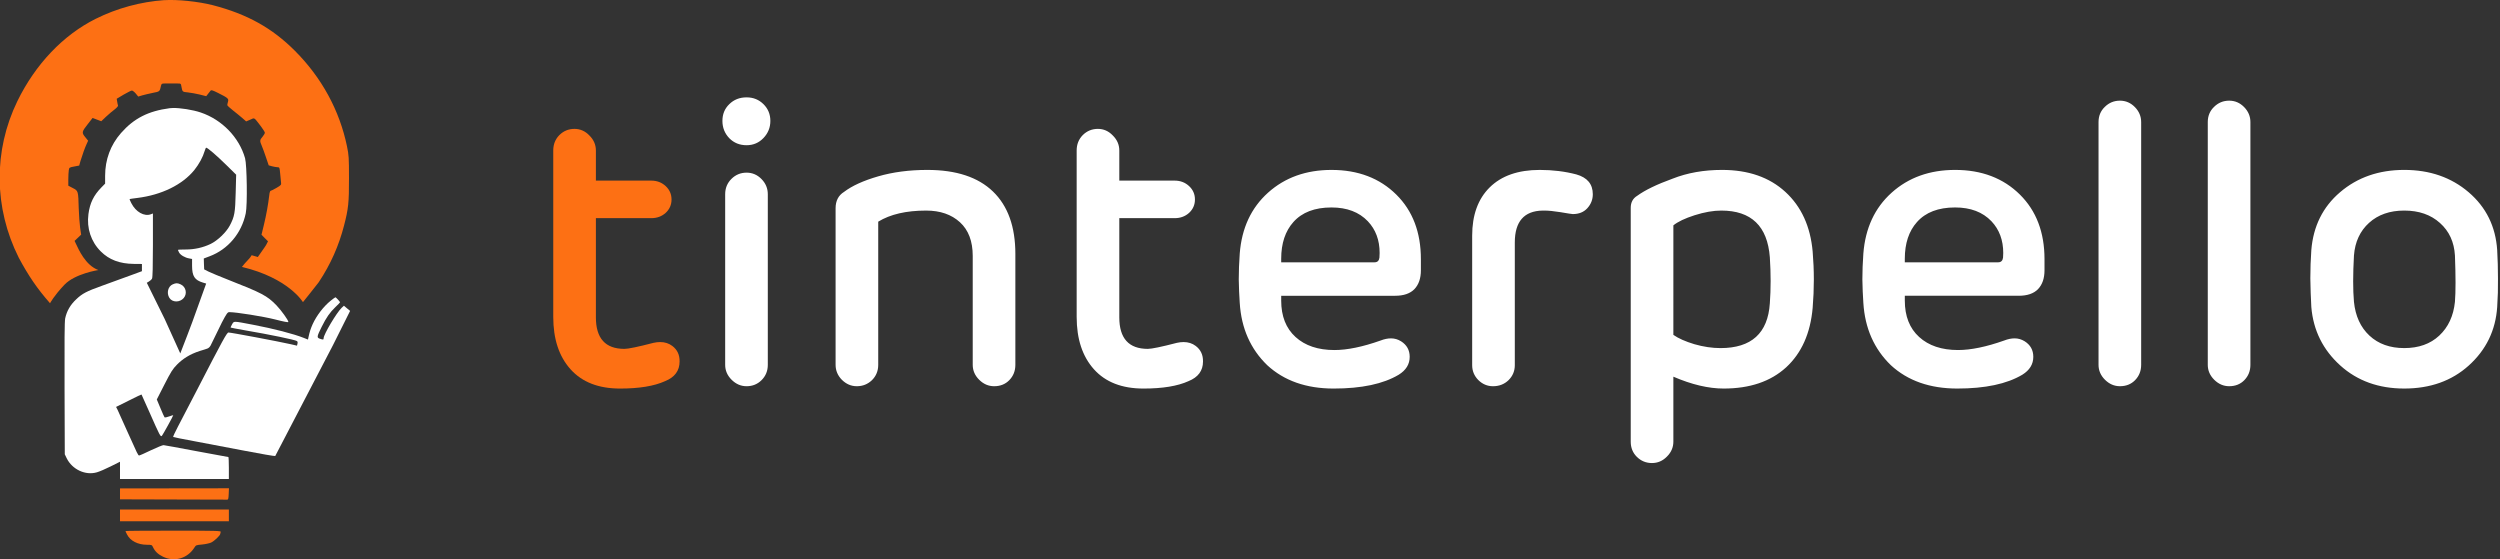 <?xml version="1.0" encoding="UTF-8" standalone="no"?>
<svg
   version="1.1"
   width="146.024mm"
   height="32.672mm"
   style="clip-rule:evenodd;fill-rule:evenodd;image-rendering:optimizeQuality;shape-rendering:geometricPrecision;text-rendering:geometricPrecision"
   id="svg35"
   sodipodi:docname="logo-text-on-dark.svg"
   inkscape:version="1.3.2 (091e20e, 2023-11-25)"
   inkscape:export-filename="tinterpello_definitivo_3.png"
   inkscape:export-xdpi="96"
   inkscape:export-ydpi="96"
   xmlns:inkscape="http://www.inkscape.org/namespaces/inkscape"
   xmlns:sodipodi="http://sodipodi.sourceforge.net/DTD/sodipodi-0.dtd"
   xmlns="http://www.w3.org/2000/svg"
   xmlns:svg="http://www.w3.org/2000/svg">
  <rect width="100%" height="100%" fill="#333333" stroke="none"/>
  <defs
     id="defs35" />
  <sodipodi:namedview
     id="namedview35"
     pagecolor="#ffffff"
     bordercolor="#000000"
     borderopacity="0.25"
     inkscape:showpageshadow="2"
     inkscape:pageopacity="0.0"
     inkscape:pagecheckerboard="0"
     inkscape:deskcolor="#d1d1d1"
     inkscape:zoom="1.117841"
     inkscape:cx="268.37448"
     inkscape:cy="437.8977"
     inkscape:window-width="1440"
     inkscape:window-height="1212"
     inkscape:window-x="0"
     inkscape:window-y="463"
     inkscape:window-maximized="0"
     inkscape:current-layer="g61"
     inkscape:document-units="mm"
     showguides="true" />
  <g
     inkscape:groupmode="layer"
     id="g61"
     inkscape:label="Lampadina 2"
     transform="translate(-488.012,-229.413)">
    <g
       id="text37-1-4-9"
       style="font-size:88.387px;line-height:0.248px;font-family:'Iowan Old Style';-inkscape-font-specification:'Iowan Old Style, Normal';text-align:center;letter-spacing:0.044px;text-anchor:middle;fill:#ffffff;stroke-width:6.551"
       transform="scale(1.005,0.995)"
       aria-label="tinterpello">
      <path
         style="font-family:'Rubrik Medium';-inkscape-font-specification:'Rubrik Medium, Normal';fill:#fd7014"
         d="m 607.113,300.892 v -36.943 q 0,-2.028 1.338,-3.409 1.381,-1.381 3.323,-1.381 1.899,0 3.28,1.467 1.424,1.424 1.424,3.323 v 6.689 h 12.17 q 1.856,0 3.151,1.208 1.295,1.208 1.295,2.978 0,1.769 -1.295,2.978 -1.295,1.165 -3.151,1.165 h -12.17 v 22.01 q 0,6.992 6.258,6.992 1.295,0 6.387,-1.338 0.777,-0.173 1.467,-0.173 1.554,0 2.676,0.863 1.64,1.252 1.597,3.453 0,3.064 -3.194,4.359 -3.582,1.64 -9.883,1.64 -7.078,0 -10.876,-4.273 -3.798,-4.273 -3.798,-11.609 z"
         id="path1" />
      <path
         style="font-family:'Rubrik Medium';-inkscape-font-specification:'Rubrik Medium, Normal'"
         d="m 645.783,261.23 q -1.511,-1.597 -1.511,-3.841 0,-2.244 1.511,-3.712 1.511,-1.511 3.798,-1.511 2.201,0 3.712,1.511 1.511,1.511 1.511,3.712 0,2.201 -1.511,3.798 -1.511,1.597 -3.712,1.597 -2.287,0 -3.798,-1.554 z m -0.906,50.279 v -37.849 q 0,-2.028 1.381,-3.409 1.381,-1.381 3.323,-1.381 1.899,0 3.28,1.424 1.381,1.424 1.381,3.366 v 37.849 q 0,2.028 -1.381,3.409 -1.338,1.338 -3.28,1.338 -1.856,0 -3.28,-1.424 -1.424,-1.424 -1.424,-3.323 z m 24.255,0 v -34.742 q 0,-2.46 1.856,-3.625 2.633,-2.028 7.509,-3.453 4.877,-1.424 10.789,-1.424 9.495,0 14.415,4.79 4.92,4.79 4.92,13.854 v 24.6 q 0,2.028 -1.338,3.409 -1.295,1.338 -3.323,1.338 -1.856,0 -3.28,-1.424 -1.424,-1.424 -1.424,-3.323 v -24.168 q 0,-4.877 -2.805,-7.466 -2.805,-2.589 -7.423,-2.589 -6.56,0 -10.53,2.46 v 31.764 q 0,2.028 -1.381,3.409 -1.381,1.338 -3.323,1.338 -1.856,0 -3.28,-1.424 -1.381,-1.424 -1.381,-3.323 z m 52.955,-10.617 v -36.943 q 0,-2.028 1.338,-3.409 1.381,-1.381 3.323,-1.381 1.899,0 3.28,1.467 1.424,1.424 1.424,3.323 v 6.689 h 12.17 q 1.856,0 3.151,1.208 1.295,1.208 1.295,2.978 0,1.769 -1.295,2.978 -1.295,1.165 -3.151,1.165 h -12.17 v 22.01 q 0,6.992 6.258,6.992 1.295,0 6.387,-1.338 0.777,-0.173 1.467,-0.173 1.554,0 2.676,0.863 1.64,1.252 1.597,3.453 0,3.064 -3.194,4.359 -3.582,1.64 -9.883,1.64 -7.078,0 -10.876,-4.273 -3.798,-4.273 -3.798,-11.609 z m 35.822,-3.107 q -0.173,-2.503 -0.216,-5.222 0,-2.719 0.216,-5.74 0.647,-8.459 6.215,-13.508 5.567,-5.049 13.94,-5.049 8.761,0 14.242,5.481 5.395,5.395 5.395,14.328 v 2.46 q 0,2.676 -1.424,4.186 -1.424,1.467 -4.229,1.467 h -25.031 v 1.079 q 0,5.179 3.151,8.07 3.151,2.892 8.545,2.892 4.229,0 10.142,-2.115 1.208,-0.475 2.287,-0.475 1.165,0 2.201,0.647 1.899,1.208 1.899,3.453 0,2.46 -2.417,3.971 -5.093,3.064 -14.285,3.064 -9.02,0 -14.587,-5.179 -5.524,-5.395 -6.042,-13.81 z m 9.106,-9.02 H 787.515 q 0.949,0 1.079,-1.036 0.043,-0.518 0.043,-1.036 0,-4.273 -2.589,-7.035 -2.892,-3.064 -7.984,-3.064 -5.524,0 -8.373,3.237 -2.676,3.021 -2.676,8.157 0,0.388 0,0.777 z m 41.95,22.83 v -28.743 q 0,-6.862 3.841,-10.703 3.884,-3.884 11.005,-3.884 4.273,0 8.027,0.993 3.625,1.036 3.625,4.402 0,1.769 -1.208,3.107 -1.165,1.295 -3.194,1.295 -0.259,0 -2.762,-0.432 -2.158,-0.345 -3.409,-0.345 -0.259,0 -0.475,0 -6.085,0.129 -6.085,7.078 v 27.232 q 0,1.942 -1.381,3.323 -1.381,1.338 -3.409,1.338 -1.856,0 -3.237,-1.381 -1.338,-1.381 -1.338,-3.28 z m 34.829,16.961 v -51.875 q 0,-1.813 1.424,-2.676 2.589,-1.899 7.768,-3.798 4.877,-1.942 10.876,-1.942 8.632,0 13.897,4.877 5.265,4.877 5.999,13.249 0.259,3.107 0.259,6.215 0,3.107 -0.259,6.258 -0.734,8.459 -5.826,13.206 -5.093,4.704 -13.724,4.704 -5.006,0 -11.048,-2.633 v 14.415 q 0,1.899 -1.424,3.323 -1.381,1.424 -3.28,1.424 -1.942,0 -3.323,-1.381 -1.338,-1.338 -1.338,-3.366 z m 9.365,-23.694 q 1.64,1.165 4.618,2.072 2.978,0.863 5.74,0.863 10.185,0 10.833,-9.926 0.173,-2.417 0.173,-4.963 0,-2.546 -0.173,-5.265 -0.777,-10.358 -10.66,-10.358 -2.633,0 -5.869,1.036 -3.194,1.036 -4.661,2.244 z m 41.734,-7.078 q -0.173,-2.503 -0.216,-5.222 0,-2.719 0.216,-5.74 0.647,-8.459 6.215,-13.508 5.567,-5.049 13.94,-5.049 8.761,0 14.242,5.481 5.395,5.395 5.395,14.328 v 2.46 q 0,2.676 -1.424,4.186 -1.424,1.467 -4.229,1.467 h -25.031 v 1.079 q 0,5.179 3.151,8.07 3.151,2.892 8.545,2.892 4.229,0 10.142,-2.115 1.208,-0.475 2.287,-0.475 1.165,0 2.201,0.647 1.899,1.208 1.899,3.453 0,2.46 -2.417,3.971 -5.093,3.064 -14.285,3.064 -9.02,0 -14.587,-5.179 -5.524,-5.395 -6.042,-13.81 z m 9.106,-9.02 h 20.5 q 0.949,0 1.079,-1.036 0.043,-0.518 0.043,-1.036 0,-4.273 -2.589,-7.035 -2.892,-3.064 -7.984,-3.064 -5.524,0 -8.373,3.237 -2.676,3.021 -2.676,8.157 0,0.388 0,0.777 z m 42.554,22.744 v -53.861 q 0,-2.028 1.381,-3.366 1.381,-1.381 3.323,-1.381 1.899,0 3.28,1.424 1.381,1.424 1.381,3.323 v 53.861 q 0,2.028 -1.338,3.409 -1.295,1.338 -3.323,1.338 -1.856,0 -3.28,-1.424 -1.424,-1.424 -1.424,-3.323 z m 23.996,0 v -53.861 q 0,-2.028 1.381,-3.366 1.381,-1.381 3.323,-1.381 1.899,0 3.28,1.424 1.381,1.424 1.381,3.323 v 53.861 q 0,2.028 -1.338,3.409 -1.295,1.338 -3.323,1.338 -1.856,0 -3.28,-1.424 -1.424,-1.424 -1.424,-3.323 z m 22.745,-12.818 q -0.173,-3.194 -0.216,-6.344 0,-3.194 0.216,-6.301 0.647,-7.941 6.301,-12.818 5.74,-4.963 14.113,-4.963 8.416,0 14.156,4.963 5.74,4.963 6.258,12.818 0.173,3.107 0.173,6.301 0.043,3.151 -0.173,6.344 -0.518,7.768 -6.258,12.99 -5.611,5.093 -14.156,5.093 -8.416,0 -14.026,-5.093 -5.74,-5.222 -6.387,-12.99 z m 9.365,-1.165 q 0.475,4.747 3.409,7.509 2.935,2.762 7.639,2.762 4.747,0 7.682,-2.762 2.978,-2.805 3.453,-7.509 0.13,-1.64 0.13,-4.229 0,-2.589 -0.13,-6.042 -0.259,-4.488 -3.28,-7.207 -3.021,-2.762 -7.855,-2.762 -4.747,0 -7.725,2.719 -2.978,2.719 -3.323,7.25 -0.173,3.151 -0.173,5.74 0,2.546 0.173,4.532 z"
         id="path2" />
    </g>
    <g
       id="g2-0"
       transform="matrix(1.28,0,0,1.28,-324.837,91.067)"
       inkscape:export-filename="web/logo-text-on-dark.svg"
       inkscape:export-xdpi="300"
       inkscape:export-ydpi="300"
       style="clip-rule:evenodd;fill-rule:evenodd;image-rendering:optimizeQuality;shape-rendering:geometricPrecision;text-rendering:geometricPrecision">
      <path
         d="m 663.367,108.105 c -4.066,0.284 -8.145,1.391 -11.806,3.215 -5.619,2.796 -10.415,7.835 -13.521,14.197 -4.16,8.55 -4.079,18.425 0.243,27.029 1.654,3.074 3.132,5.276 5.384,7.837 0,0 0.666,-1.282 2.49,-3.196 1.824,-1.914 5.847,-2.53 5.847,-2.53 -2.245,-0.816 -3.429,-3.61 -3.86,-4.515 l -0.243,-0.513 0.567,-0.54 0.567,-0.54 -0.176,-1.175 c -0.095,-0.662 -0.203,-2.161 -0.243,-3.35 -0.081,-3.026 -0.081,-3.026 -1.027,-3.512 l -0.77,-0.405 v -1.081 c 0,-0.594 0.041,-1.297 0.081,-1.58 0.081,-0.486 0.095,-0.486 0.946,-0.648 l 0.851,-0.162 0.216,-0.77 c 0.297,-1 0.797,-2.391 1.094,-3.012 l 0.23,-0.5 -0.5,-0.621 c -0.635,-0.77 -0.608,-0.919 0.459,-2.269 l 0.81,-1.04 0.743,0.284 0.756,0.284 0.837,-0.797 c 0.473,-0.432 1.135,-1 1.486,-1.256 0.351,-0.27 0.594,-0.554 0.567,-0.648 -0.041,-0.108 -0.108,-0.405 -0.149,-0.689 l -0.081,-0.486 1.202,-0.716 c 0.648,-0.378 1.297,-0.702 1.418,-0.702 0.122,0 0.419,0.23 0.662,0.513 l 0.432,0.527 0.675,-0.203 c 0.365,-0.108 1.189,-0.297 1.824,-0.432 1.243,-0.243 1.202,-0.216 1.432,-1.256 0.081,-0.324 0.149,-0.365 0.621,-0.365 h 2.215 c 0.581,0 0.594,0.013 0.675,0.5 0.176,0.959 0.162,0.946 1.135,1.04 0.5,0.054 1.405,0.216 2.026,0.365 l 1.121,0.284 0.297,-0.378 c 0.162,-0.203 0.365,-0.459 0.446,-0.567 0.122,-0.162 0.324,-0.095 1.283,0.378 1.756,0.878 1.878,1 1.729,1.526 -0.068,0.23 -0.122,0.5 -0.122,0.581 0,0.081 0.446,0.5 0.986,0.919 0.527,0.405 1.256,1.013 1.621,1.324 l 0.648,0.567 0.702,-0.297 c 0.797,-0.351 0.581,-0.486 1.824,1.121 0.378,0.5 0.702,1.013 0.702,1.135 -0.013,0.122 -0.189,0.432 -0.405,0.689 -0.486,0.554 -0.5,0.716 -0.122,1.58 0.149,0.351 0.486,1.256 0.729,1.999 l 0.459,1.351 0.581,0.162 c 0.324,0.081 0.743,0.162 0.946,0.162 0.351,0.013 0.351,0.041 0.446,1.054 0.041,0.581 0.108,1.27 0.149,1.526 0.068,0.473 0.041,0.5 -0.783,0.986 -0.459,0.27 -0.919,0.5 -1,0.5 -0.095,0 -0.203,0.324 -0.243,0.77 -0.189,1.621 -0.513,3.404 -0.919,5.079 l -0.419,1.729 0.554,0.567 0.567,0.567 -0.311,0.608 c -0.176,0.338 -1.16,1.654 -1.444,2.1 -0.417,-0.119 -0.685,-0.196 -1.066,-0.31 -0.396,0.708 -0.972,1.074 -1.675,2.019 8.066,1.922 10.523,6.075 10.523,6.075 0,0 2.537,-3.161 2.703,-3.407 2.121,-3.174 3.509,-6.422 4.373,-9.758 0.756,-2.891 0.878,-3.985 0.865,-8.199 0,-3.607 -0.027,-3.958 -0.351,-5.538 -1.283,-6.173 -4.35,-11.806 -8.956,-16.426 -3.931,-3.944 -8.24,-6.349 -14.183,-7.889 -2.472,-0.635 -6.146,-1.013 -8.375,-0.864 z"
         id="path31-5-7-2"
         style="clip-rule:evenodd;fill:#fd7014;fill-opacity:1;fill-rule:nonzero;stroke:none;stroke-width:0.014;image-rendering:optimizeQuality;shape-rendering:geometricPrecision;text-rendering:geometricPrecision"
         sodipodi:nodetypes="ccccczcccccccccscscccccccccccccccscccccsccccccsccscccccccccccccccscccccccccccccccccc" />
      <path
         id="path56-1-5-4"
         style="clip-rule:evenodd;fill:#ffffff;fill-opacity:1;fill-rule:evenodd;stroke:none;stroke-width:0.014;image-rendering:optimizeQuality;shape-rendering:geometricPrecision;text-rendering:geometricPrecision"
         d="m 664.822,126.712 c -0.188,0.003 -0.359,0.014 -0.509,0.033 -3.701,0.486 -6.187,1.756 -8.416,4.296 -1.797,2.053 -2.729,4.566 -2.729,7.376 v 1.337 l -0.648,0.661 c -1.337,1.378 -1.972,2.675 -2.229,4.593 -0.324,2.431 0.446,4.768 2.135,6.443 1.432,1.432 3.242,2.121 5.7,2.148 l 1.391,0.013 v 0.622 0.621 l -1.31,0.486 c -1.526,0.567 -3.16,1.162 -5.646,2.054 -2.566,0.919 -3.35,1.324 -4.377,2.31 -1.013,0.946 -1.635,2.026 -1.905,3.296 -0.108,0.54 -0.134,3.876 -0.107,12.089 l 0.04,11.347 0.325,0.675 c 0.959,1.945 3.242,3.012 5.214,2.431 0.432,-0.122 1.512,-0.58 2.39,-1.026 l 1.594,-0.797 v 1.486 1.487 h 9.388 9.387 v -1.891 c 0,-1.04 -0.04,-1.891 -0.08,-1.891 -0.054,0 -2.512,-0.459 -5.498,-1.013 -2.972,-0.567 -5.525,-1.027 -5.687,-1.041 -0.149,-0.013 -1.135,0.392 -2.162,0.878 -1.027,0.5 -1.945,0.905 -2.04,0.905 -0.189,0 -0.257,-0.162 -2.054,-4.16 -0.77,-1.743 -1.512,-3.39 -1.661,-3.687 l -0.27,-0.527 2.175,-1.081 c 1.202,-0.608 2.189,-1.08 2.216,-1.053 0.027,0.027 0.634,1.378 1.35,3.012 1.81,4.106 1.932,4.336 2.162,4.106 0.162,-0.176 1.958,-3.418 1.958,-3.553 0,-0.027 -0.311,0.068 -0.689,0.203 -0.392,0.149 -0.743,0.216 -0.81,0.162 -0.054,-0.054 -0.379,-0.784 -0.716,-1.595 l -0.621,-1.486 1.31,-2.566 c 1.148,-2.242 1.418,-2.675 2.188,-3.458 0.959,-0.959 2.137,-1.769 3.947,-2.349 1.27,-0.405 1.47,-0.351 1.821,-0.905 l 0.622,-1.267 1.336,-2.732 c 0.81,-1.54 0.987,-1.783 1.27,-1.783 1.229,0 5.849,0.743 7.889,1.256 1.513,0.392 2.309,0.541 2.309,0.433 0,-0.297 -1.243,-2.026 -2.067,-2.877 -1.607,-1.648 -2.485,-2.107 -8.334,-4.404 -1.445,-0.567 -2.972,-1.203 -3.377,-1.405 l -0.743,-0.378 -0.04,-0.933 -0.027,-0.945 0.999,-0.379 c 3.174,-1.189 5.525,-3.971 6.241,-7.429 0.297,-1.405 0.203,-8.307 -0.121,-9.483 -1.013,-3.593 -3.971,-6.646 -7.645,-7.889 -1.406,-0.473 -3.527,-0.801 -4.84,-0.776 z m 5.772,6.841 c 0.243,0 1.824,1.365 3.431,2.945 l 1.743,1.715 -0.081,3.107 c -0.081,3.458 -0.203,4.106 -1,5.633 -0.621,1.189 -2.121,2.621 -3.323,3.202 -1.324,0.635 -2.783,0.959 -4.309,0.959 -0.729,0 -1.323,0.027 -1.323,0.067 0,0.054 0.081,0.243 0.189,0.446 0.216,0.432 1.013,0.905 1.742,1.027 l 0.5,0.094 v 1.162 c 0,1.81 0.446,2.486 1.891,2.918 l 0.54,0.162 c -2.416,6.766 -2.486,6.959 -4.465,12.05 l -2.68,-5.918 -3.093,-6.267 0.379,-0.23 c 0.216,-0.122 0.458,-0.35 0.526,-0.499 0.095,-0.176 0.149,-2.134 0.149,-5.741 v -5.485 l -0.352,0.135 c -1.135,0.432 -2.607,-0.392 -3.377,-1.918 -0.189,-0.378 -0.324,-0.689 -0.297,-0.702 0.027,-0.013 0.621,-0.108 1.323,-0.189 4.187,-0.513 7.807,-2.283 9.86,-4.835 0.797,-1 1.459,-2.202 1.77,-3.269 0.095,-0.311 0.202,-0.568 0.256,-0.568 z"
         sodipodi:nodetypes="sccsccccccccccccccccccccccsscccsccccsccsccccccccccscsccccccccccsssccccsscccscccccccscccscccss" />
      <path
         d="m 664.826,157.124 c -0.81,0.351 -1.094,1.486 -0.581,2.323 0.5,0.824 1.81,0.837 2.485,0.027 0.635,-0.743 0.378,-1.918 -0.513,-2.337 -0.554,-0.257 -0.824,-0.27 -1.391,-0.013 z"
         id="path57-3-5-8"
         style="clip-rule:evenodd;fill:#ffffff;fill-opacity:1;fill-rule:evenodd;stroke:none;stroke-width:0.014;image-rendering:optimizeQuality;shape-rendering:geometricPrecision;text-rendering:geometricPrecision" />
      <path
         d="m 692.071,159.947 c -1.216,0.973 -2.418,2.539 -3.107,4.039 -0.338,0.77 -0.5,1.229 -0.729,2.283 l -0.081,0.378 -0.716,-0.284 c -1.716,-0.689 -5.255,-1.607 -8.753,-2.269 -3.499,-0.662 -3.269,-0.662 -3.62,-0.081 -0.162,0.284 -0.27,0.527 -0.243,0.567 0.027,0.027 1.121,0.23 2.404,0.459 4.35,0.743 8.645,1.634 9.023,1.864 0.122,0.081 0.149,0.243 0.095,0.459 l -0.081,0.338 -1.108,-0.257 c -2.229,-0.5 -10.266,-2.013 -10.712,-2.013 -0.27,0 -0.959,1.243 -5.403,9.861 -1.324,2.566 -2.823,5.43 -3.323,6.389 -0.5,0.946 -0.865,1.743 -0.81,1.77 0.054,0.041 1.702,0.365 3.661,0.729 1.972,0.378 5.876,1.121 8.672,1.648 2.81,0.54 5.173,0.946 5.268,0.905 l 9.955,-19.114 2.958,-5.916 -0.54,-0.446 -0.527,-0.446 -0.392,0.365 c -0.878,0.837 -3.093,4.579 -3.107,5.228 0,0.284 -0.081,0.297 -0.662,0.095 -0.54,-0.189 -0.513,-0.365 0.324,-2.04 0.81,-1.634 1.418,-2.499 2.364,-3.404 0.446,-0.432 0.81,-0.797 0.81,-0.837 0,-0.095 -0.716,-0.865 -0.797,-0.865 -0.041,0 -0.419,0.27 -0.824,0.594 z"
         id="path58-8-6-3"
         style="clip-rule:evenodd;fill:#ffffff;fill-opacity:1;fill-rule:evenodd;stroke:none;stroke-width:0.014;image-rendering:optimizeQuality;shape-rendering:geometricPrecision;text-rendering:geometricPrecision"
         sodipodi:nodetypes="sccccscccccccscccccccccccccccsss" />
      <path
         d="m 655.735,193.271 v 0.932 l 9.118,0.027 c 5.011,0.013 9.226,0.027 9.361,0.027 0.189,0.013 0.23,-0.135 0.27,-0.973 l 0.041,-0.986 -9.401,0.013 -9.388,0.013 z"
         id="path59-8-4-9"
         style="clip-rule:evenodd;fill:#fd7014;fill-opacity:1;fill-rule:evenodd;stroke:none;stroke-width:0.014;image-rendering:optimizeQuality;shape-rendering:geometricPrecision;text-rendering:geometricPrecision" />
      <path
         d="m 655.735,196.972 v 1.013 h 9.388 9.388 v -1.013 -1.013 h -9.388 -9.388 z"
         id="path60-9-1-0"
         style="clip-rule:evenodd;fill:#fd7014;fill-opacity:1;fill-rule:evenodd;stroke:none;stroke-width:0.014;image-rendering:optimizeQuality;shape-rendering:geometricPrecision;text-rendering:geometricPrecision" />
      <path
         d="m 656.681,199.674 c 0,0.041 0.122,0.311 0.27,0.594 0.554,1.094 1.864,1.77 3.444,1.77 0.77,0 0.851,0.027 1,0.351 0.338,0.756 0.878,1.283 1.743,1.702 1.986,0.973 4.255,0.311 5.444,-1.594 0.243,-0.392 0.324,-0.419 1.283,-0.5 0.567,-0.054 1.283,-0.203 1.58,-0.338 0.54,-0.243 1.58,-1.229 1.58,-1.499 0,-0.068 0.041,-0.216 0.081,-0.338 0.081,-0.189 -0.702,-0.216 -8.172,-0.216 -4.539,0 -8.253,0.027 -8.253,0.068 z"
         id="path61-4-1-52"
         style="clip-rule:evenodd;fill:#fd7014;fill-opacity:1;fill-rule:evenodd;stroke:none;stroke-width:0.014;image-rendering:optimizeQuality;shape-rendering:geometricPrecision;text-rendering:geometricPrecision" />
    </g>
  </g>
</svg>
